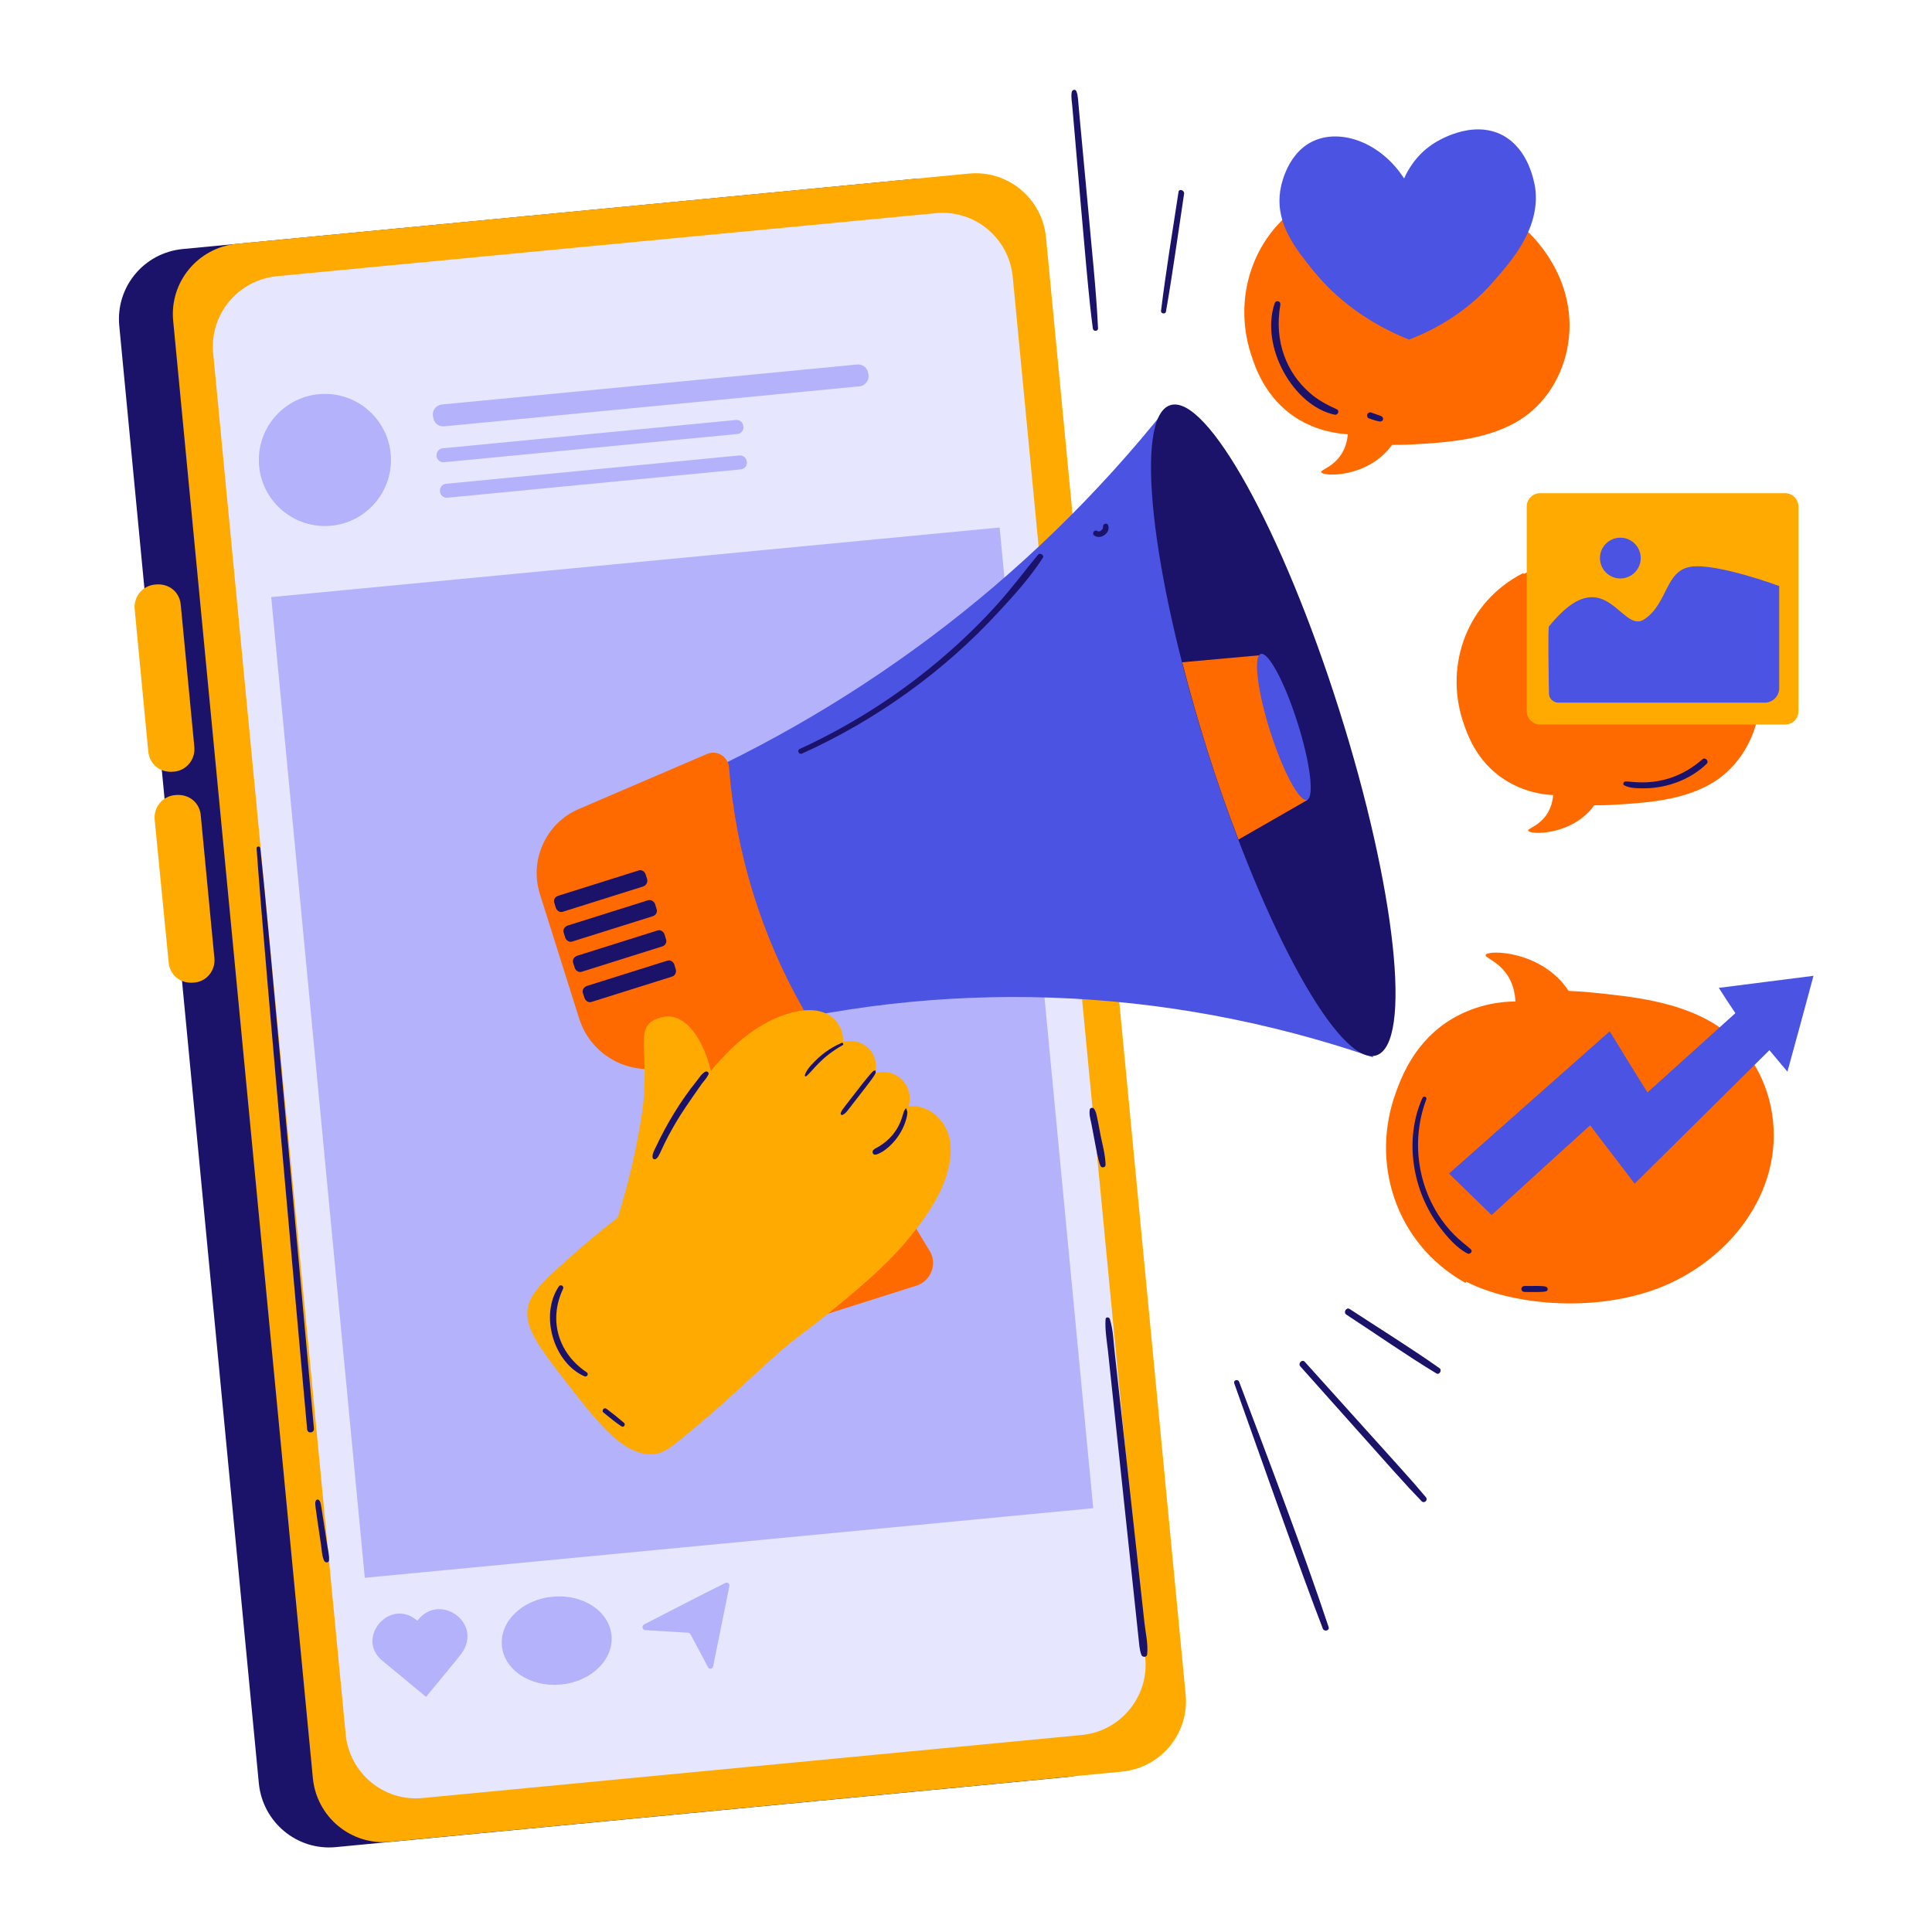 <?xml version="1.0" encoding="UTF-8"?>
<svg xmlns="http://www.w3.org/2000/svg" xmlns:xlink="http://www.w3.org/1999/xlink" width="77px" height="77px" viewBox="0 0 77 77" version="1.1">
<g id="surface1">
<path style=" stroke:none;fill-rule:nonzero;fill:rgb(10.588%,7.451%,41.569%);fill-opacity:1;" d="M 42.562 70.82 L 13.383 73.617 C 11.836 73.766 10.469 72.625 10.316 71.074 L 4.754 12.992 C 4.602 11.445 5.73 10.078 7.277 9.926 L 36.453 7.129 C 38.004 6.977 39.371 8.121 39.523 9.672 L 45.086 67.75 C 45.254 69.301 44.109 70.668 42.559 70.82 Z M 42.562 70.82 "/>
<path style=" stroke:none;fill-rule:nonzero;fill:rgb(100%,66.667%,0%);fill-opacity:1;" d="M 44.711 70.609 L 15.535 73.406 C 13.988 73.555 12.617 72.414 12.469 70.863 L 6.902 12.785 C 6.754 11.234 7.895 9.867 9.445 9.715 L 38.621 6.918 C 40.168 6.77 41.539 7.91 41.688 9.461 L 47.254 67.539 C 47.402 69.09 46.262 70.457 44.711 70.609 Z M 44.711 70.609 "/>
<path style=" stroke:none;fill-rule:nonzero;fill:rgb(90.196%,90.196%,100%);fill-opacity:1;" d="M 43.117 69.148 L 16.844 71.66 C 15.293 71.812 13.926 70.668 13.777 69.121 L 8.496 14.078 C 8.348 12.527 9.488 11.16 11.039 11.008 L 37.297 8.496 C 38.848 8.348 40.215 9.488 40.363 11.039 L 45.645 66.082 C 45.793 67.617 44.664 69 43.117 69.148 Z M 43.117 69.148 "/>
<path style=" stroke:none;fill-rule:nonzero;fill:rgb(100%,66.667%,0%);fill-opacity:1;" d="M 6.934 30.754 C 6.348 30.816 5.957 30.426 5.91 29.957 L 5.367 24.273 C 5.324 23.777 5.684 23.34 6.18 23.297 C 6.766 23.234 7.16 23.625 7.203 24.094 L 7.746 29.777 C 7.789 30.273 7.43 30.711 6.934 30.754 Z M 6.934 30.754 "/>
<path style=" stroke:none;fill-rule:nonzero;fill:rgb(100%,66.667%,0%);fill-opacity:1;" d="M 7.746 39.16 C 7.16 39.223 6.766 38.832 6.723 38.363 L 6.164 32.664 C 6.121 32.168 6.48 31.73 6.977 31.688 C 7.566 31.629 7.957 32.02 8 32.484 L 8.543 38.168 C 8.602 38.664 8.242 39.117 7.746 39.16 Z M 7.746 39.16 "/>
<path style=" stroke:none;fill-rule:nonzero;fill:rgb(70.588%,69.804%,98.039%);fill-opacity:1;" d="M 10.809 23.797 L 39.84 21.023 L 43.57 60.109 L 14.539 62.883 Z M 10.809 23.797 "/>
<path style=" stroke:none;fill-rule:nonzero;fill:rgb(70.588%,69.804%,98.039%);fill-opacity:1;" d="M 15.582 18.332 C 15.582 16.879 14.402 15.699 12.949 15.699 C 11.496 15.699 10.316 16.879 10.316 18.332 C 10.316 19.785 11.496 20.965 12.949 20.965 C 14.402 20.965 15.582 19.785 15.582 18.332 Z M 15.582 18.332 "/>
<path style=" stroke:none;fill-rule:nonzero;fill:rgb(70.588%,69.804%,98.039%);fill-opacity:1;" d="M 34.242 15.398 L 17.699 16.992 C 17.477 17.008 17.293 16.859 17.266 16.633 L 17.25 16.559 C 17.234 16.332 17.387 16.152 17.609 16.121 L 34.168 14.527 C 34.395 14.512 34.574 14.664 34.605 14.891 L 34.621 14.965 C 34.621 15.188 34.469 15.387 34.242 15.398 Z M 34.242 15.398 "/>
<path style=" stroke:none;fill-rule:nonzero;fill:rgb(70.588%,69.804%,98.039%);fill-opacity:1;" d="M 29.387 17.297 L 17.699 18.422 C 17.551 18.438 17.414 18.332 17.398 18.184 L 17.398 18.168 C 17.387 18.016 17.492 17.883 17.641 17.867 L 29.328 16.738 C 29.477 16.723 29.613 16.828 29.625 16.98 L 29.625 16.992 C 29.656 17.145 29.535 17.281 29.387 17.297 Z M 29.387 17.297 "/>
<path style=" stroke:none;fill-rule:nonzero;fill:rgb(70.588%,69.804%,98.039%);fill-opacity:1;" d="M 29.523 18.707 L 17.836 19.836 C 17.688 19.852 17.551 19.746 17.535 19.598 L 17.535 19.582 C 17.52 19.43 17.625 19.297 17.777 19.281 L 29.461 18.152 C 29.613 18.137 29.746 18.242 29.762 18.395 L 29.762 18.406 C 29.793 18.559 29.672 18.695 29.523 18.707 Z M 29.523 18.707 "/>
<path style=" stroke:none;fill-rule:nonzero;fill:rgb(70.588%,69.804%,98.039%);fill-opacity:1;" d="M 24.371 65.18 C 24.281 64.211 23.227 63.52 22.02 63.637 C 20.812 63.75 19.91 64.629 20.004 65.598 C 20.094 66.562 21.148 67.254 22.355 67.137 C 23.562 67.023 24.465 66.145 24.371 65.18 Z M 24.371 65.18 "/>
<path style=" stroke:none;fill-rule:nonzero;fill:rgb(70.588%,69.804%,98.039%);fill-opacity:1;" d="M 25.672 64.742 C 26.754 64.188 27.82 63.629 28.906 63.09 C 28.996 63.043 29.086 63.117 29.07 63.211 C 28.859 64.277 28.633 65.344 28.422 66.414 C 28.41 66.52 28.258 66.547 28.215 66.441 L 27.52 65.133 C 27.508 65.105 27.461 65.074 27.43 65.074 L 25.715 64.969 C 25.598 64.953 25.566 64.805 25.672 64.742 Z M 25.672 64.742 "/>
<path style=" stroke:none;fill-rule:nonzero;fill:rgb(70.588%,69.804%,98.039%);fill-opacity:1;" d="M 16.633 64.594 C 17.492 63.465 19.16 64.621 18.469 65.781 C 18.348 65.977 18.406 65.902 16.98 67.629 L 15.219 66.172 C 14.184 65.285 15.504 63.707 16.574 64.547 Z M 16.633 64.594 "/>
<path style=" stroke:none;fill-rule:nonzero;fill:rgb(100%,41.569%,0%);fill-opacity:1;" d="M 36.531 51.238 L 32.633 52.473 C 31.566 52.816 30.426 52.215 30.078 51.148 L 26.094 38.547 L 31.762 36.754 C 32.754 41.387 34.543 45.809 37.043 49.84 C 37.371 50.352 37.117 51.043 36.531 51.238 Z M 36.531 51.238 "/>
<path style=" stroke:none;fill-rule:nonzero;fill:rgb(29.02%,32.549%,88.627%);fill-opacity:1;" d="M 54.727 42.141 C 46.395 39.281 37.523 38.953 29.012 41.254 C 28.004 38.078 26.996 34.906 26.004 31.734 C 33.777 28.484 40.922 23.281 46.531 16.211 C 49.254 24.844 51.988 33.492 54.727 42.141 Z M 54.727 42.141 "/>
<path style=" stroke:none;fill-rule:nonzero;fill:rgb(10.588%,7.451%,41.569%);fill-opacity:1;" d="M 53.367 28.273 C 51.102 21.117 48.09 15.688 46.641 16.148 C 45.191 16.609 45.855 22.781 48.125 29.938 C 50.391 37.09 53.402 42.52 54.852 42.062 C 56.301 41.602 55.637 35.43 53.367 28.273 Z M 53.367 28.273 "/>
<path style=" stroke:none;fill-rule:nonzero;fill:rgb(100%,41.569%,0%);fill-opacity:1;" d="M 31.387 41.508 L 26.41 42.547 C 24.965 42.848 23.535 42.004 23.086 40.605 L 21.52 35.641 C 21.086 34.273 21.762 32.801 23.07 32.242 L 28.184 30.047 C 28.574 29.883 29.012 30.152 29.055 30.574 C 29.328 34.062 30.379 37.328 31.988 40.168 C 32.289 40.711 31.988 41.387 31.387 41.508 Z M 31.387 41.508 "/>
<path style=" stroke:none;fill-rule:nonzero;fill:rgb(100%,41.569%,0%);fill-opacity:1;" d="M 50.277 26.109 L 47.117 26.395 C 47.703 28.68 48.457 31.117 49.359 33.461 L 52.109 31.883 Z M 50.277 26.109 "/>
<path style=" stroke:none;fill-rule:nonzero;fill:rgb(29.02%,32.549%,88.627%);fill-opacity:1;" d="M 51.711 28.797 C 51.203 27.191 50.547 25.965 50.246 26.062 C 49.945 26.156 50.113 27.535 50.621 29.145 C 51.133 30.75 51.789 31.977 52.09 31.879 C 52.391 31.785 52.223 30.406 51.711 28.797 Z M 51.711 28.797 "/>
<path style=" stroke:none;fill-rule:nonzero;fill:rgb(100%,66.667%,0%);fill-opacity:1;" d="M 36.215 44.094 C 36.441 43.254 35.719 42.531 34.875 42.77 C 35.07 41.973 34.395 41.328 33.598 41.523 C 33.629 41.207 33.492 40.875 33.266 40.637 C 32.906 40.258 32.348 40.215 31.867 40.289 C 30.738 40.484 29.703 41.207 28.922 42.02 C 27.16 43.809 26.289 46.199 24.934 48.289 C 24.453 48.652 23.793 49.164 23.039 49.824 C 21.793 50.922 21.16 51.48 21.039 52.094 C 20.891 52.906 21.461 53.66 22.59 55.117 C 23.867 56.758 24.918 58.109 26.121 57.945 C 26.438 57.898 26.648 57.766 27.324 57.207 C 28.934 55.887 29.988 54.848 30.68 54.23 C 31.914 53.102 31.777 53.391 33.719 51.766 C 34.605 51.027 35.492 50.246 36.23 49.344 C 36.996 48.41 37.809 47.238 37.883 46.004 C 37.988 44.742 37.027 43.988 36.215 44.094 Z M 36.215 44.094 "/>
<path style=" stroke:none;fill-rule:nonzero;fill:rgb(100%,66.667%,0%);fill-opacity:1;" d="M 24.453 49.027 C 24.453 49.027 25.191 46.996 25.582 44.395 C 25.973 41.793 25.102 40.816 26.438 40.531 C 27.762 40.246 28.816 42.938 28.379 44.906 C 27.941 46.875 24.453 49.027 24.453 49.027 Z M 24.453 49.027 "/>
<path style=" stroke:none;fill-rule:nonzero;fill:rgb(10.588%,7.451%,41.569%);fill-opacity:1;" d="M 33.539 41.566 C 33.055 41.777 32.695 42.051 32.336 42.441 C 32.23 42.562 32.125 42.695 32.078 42.848 C 32.062 42.875 32.109 42.922 32.137 42.891 C 32.363 42.711 32.711 42.141 33.582 41.656 C 33.641 41.629 33.598 41.539 33.539 41.566 Z M 33.539 41.566 "/>
<path style=" stroke:none;fill-rule:nonzero;fill:rgb(10.588%,7.451%,41.569%);fill-opacity:1;" d="M 34.891 42.664 C 34.801 42.664 34.77 42.711 34.531 42.996 C 34.426 43.117 34.41 43.148 33.824 43.898 C 33.598 44.199 33.539 44.246 33.508 44.367 C 33.492 44.426 33.551 44.457 33.598 44.426 C 33.688 44.379 33.734 44.32 33.793 44.246 C 34.891 42.832 34.938 42.785 34.891 42.68 C 34.906 42.664 34.906 42.664 34.891 42.664 Z M 34.891 42.664 "/>
<path style=" stroke:none;fill-rule:nonzero;fill:rgb(10.588%,7.451%,41.569%);fill-opacity:1;" d="M 36.125 44.184 C 36.125 44.168 36.109 44.168 36.094 44.184 C 36.078 44.215 36.047 44.246 36.035 44.273 C 35.973 44.379 35.898 45.164 35.039 45.688 C 34.965 45.734 34.859 45.777 34.801 45.84 C 34.742 45.898 34.785 46.035 34.891 46.02 C 34.996 46.004 35.086 45.945 35.176 45.898 C 35.656 45.582 36.035 45.043 36.152 44.457 C 36.184 44.262 36.141 44.289 36.125 44.184 Z M 36.125 44.184 "/>
<path style=" stroke:none;fill-rule:nonzero;fill:rgb(10.588%,7.451%,41.569%);fill-opacity:1;" d="M 28.109 42.711 C 27.973 42.785 27.867 42.953 27.777 43.07 C 27.129 43.867 26.559 44.816 26.137 45.719 C 26.078 45.84 25.973 46.02 26.016 46.156 C 26.031 46.199 26.094 46.215 26.121 46.199 C 26.32 46.109 26.305 45.75 27.102 44.469 C 27.387 44.02 27.793 43.449 27.973 43.191 C 28.062 43.07 28.184 42.953 28.242 42.801 C 28.258 42.727 28.152 42.68 28.109 42.711 Z M 28.109 42.711 "/>
<path style=" stroke:none;fill-rule:nonzero;fill:rgb(10.588%,7.451%,41.569%);fill-opacity:1;" d="M 25.641 35.328 L 22.438 36.336 C 22.316 36.379 22.199 36.305 22.152 36.184 L 22.094 35.988 C 22.047 35.867 22.121 35.746 22.242 35.703 L 25.445 34.695 C 25.566 34.648 25.688 34.727 25.73 34.844 L 25.793 35.039 C 25.82 35.16 25.762 35.281 25.641 35.328 Z M 25.641 35.328 "/>
<path style=" stroke:none;fill-rule:nonzero;fill:rgb(10.588%,7.451%,41.569%);fill-opacity:1;" d="M 26.016 36.516 L 22.812 37.523 C 22.695 37.566 22.574 37.492 22.527 37.371 L 22.469 37.176 C 22.422 37.055 22.5 36.938 22.617 36.891 L 25.82 35.883 C 25.941 35.84 26.062 35.914 26.109 36.035 L 26.168 36.23 C 26.215 36.348 26.137 36.484 26.016 36.516 Z M 26.016 36.516 "/>
<path style=" stroke:none;fill-rule:nonzero;fill:rgb(10.588%,7.451%,41.569%);fill-opacity:1;" d="M 26.395 37.719 L 23.191 38.727 C 23.07 38.77 22.949 38.695 22.906 38.574 L 22.844 38.379 C 22.801 38.258 22.875 38.141 22.996 38.094 L 26.199 37.086 C 26.32 37.043 26.438 37.117 26.484 37.238 L 26.543 37.434 C 26.59 37.551 26.516 37.688 26.395 37.719 Z M 26.395 37.719 "/>
<path style=" stroke:none;fill-rule:nonzero;fill:rgb(10.588%,7.451%,41.569%);fill-opacity:1;" d="M 26.785 38.922 L 23.582 39.93 C 23.461 39.973 23.34 39.898 23.297 39.777 L 23.234 39.582 C 23.191 39.461 23.266 39.344 23.387 39.297 L 26.59 38.289 C 26.711 38.246 26.828 38.32 26.875 38.441 L 26.934 38.637 C 26.965 38.754 26.906 38.891 26.785 38.922 Z M 26.785 38.922 "/>
<path style=" stroke:none;fill-rule:nonzero;fill:rgb(100%,41.569%,0%);fill-opacity:1;" d="M 58.848 7.867 C 56.695 6.965 53.977 7.145 52.473 7.852 C 52.473 7.836 52.457 7.805 52.426 7.82 C 50.02 9.039 49.086 11.73 49.855 14.105 C 50.02 14.633 50.426 15.852 51.645 16.648 C 52.473 17.176 53.285 17.281 53.719 17.309 C 53.598 18.527 52.621 18.695 52.652 18.812 C 52.711 19.008 54.531 19.055 55.48 17.73 C 55.734 17.73 55.992 17.73 56.246 17.715 C 57.629 17.641 59.133 17.535 60.367 16.859 C 61.465 16.258 62.203 15.16 62.457 13.926 C 63 11.281 61.207 8.859 58.848 7.867 Z M 58.848 7.867 "/>
<path style=" stroke:none;fill-rule:nonzero;fill:rgb(100%,41.569%,0%);fill-opacity:1;" d="M 66.684 22.891 C 64.668 22.047 62.125 22.211 60.727 22.875 C 60.727 22.859 60.711 22.828 60.699 22.844 C 58.457 23.988 57.586 26.5 58.293 28.711 C 58.457 29.207 58.816 30.332 59.961 31.07 C 60.727 31.566 61.496 31.672 61.902 31.688 C 61.797 32.832 60.879 32.98 60.906 33.102 C 60.953 33.281 62.668 33.312 63.539 32.094 C 63.781 32.094 64.02 32.094 64.262 32.078 C 65.555 32.004 66.953 31.914 68.113 31.281 C 69.148 30.711 69.828 29.688 70.066 28.543 C 70.547 26.078 68.879 23.809 66.684 22.891 Z M 66.684 22.891 "/>
<path style=" stroke:none;fill-rule:nonzero;fill:rgb(100%,41.569%,0%);fill-opacity:1;" d="M 66.008 51.375 C 63.391 52.336 60.172 51.988 58.426 51.074 C 58.441 51.102 58.41 51.133 58.383 51.117 C 55.586 49.539 54.605 46.289 55.645 43.508 C 55.871 42.891 56.41 41.461 57.898 40.59 C 58.906 40.004 59.887 39.914 60.398 39.914 C 60.32 38.453 59.164 38.215 59.207 38.062 C 59.285 37.84 61.465 37.883 62.516 39.492 C 62.816 39.508 63.133 39.523 63.434 39.555 C 65.074 39.719 66.848 39.914 68.293 40.785 C 69.57 41.566 70.398 42.906 70.625 44.379 C 71.121 47.523 68.863 50.32 66.008 51.375 Z M 66.008 51.375 "/>
<path style=" stroke:none;fill-rule:nonzero;fill:rgb(29.02%,32.549%,88.627%);fill-opacity:1;" d="M 59.902 5.398 C 58.637 4.723 57.207 5.668 57.074 5.762 C 56.41 6.211 56.094 6.812 55.961 7.113 C 55.027 5.668 53.434 5.113 52.336 5.625 C 51.207 6.152 51.012 7.609 51.012 7.699 C 50.863 8.965 51.66 9.941 52.336 10.781 C 53.555 12.285 55.043 13.086 56.156 13.535 C 57.09 13.176 58.398 12.512 59.523 11.219 C 60.262 10.375 61.418 9.07 61.18 7.445 C 61.133 7.234 60.938 5.969 59.902 5.398 Z M 59.902 5.398 "/>
<path style=" stroke:none;fill-rule:nonzero;fill:rgb(100%,66.667%,0%);fill-opacity:1;" d="M 71.148 28.875 L 61.375 28.875 C 61.09 28.875 60.848 28.633 60.848 28.348 L 60.848 20.184 C 60.848 19.898 61.09 19.656 61.375 19.656 L 71.148 19.656 C 71.438 19.656 71.676 19.898 71.676 20.184 L 71.676 28.348 C 71.676 28.648 71.449 28.875 71.148 28.875 Z M 71.148 28.875 "/>
<path style=" stroke:none;fill-rule:nonzero;fill:rgb(29.02%,32.549%,88.627%);fill-opacity:1;" d="M 61.734 24.965 C 61.691 25.012 61.719 26.844 61.734 27.641 C 61.734 27.836 61.902 28.004 62.109 28.004 L 70.336 28.004 C 70.652 28.004 70.91 27.746 70.91 27.43 L 70.91 23.355 C 70.91 23.355 68.383 22.422 67.375 22.59 C 66.367 22.754 66.473 24.047 65.539 24.68 C 64.609 25.312 63.977 22.199 61.734 24.965 Z M 61.734 24.965 "/>
<path style=" stroke:none;fill-rule:nonzero;fill:rgb(29.02%,32.549%,88.627%);fill-opacity:1;" d="M 65.391 22.242 C 65.391 21.793 65.027 21.43 64.578 21.43 C 64.129 21.43 63.766 21.793 63.766 22.242 C 63.766 22.691 64.129 23.055 64.578 23.055 C 65.027 23.055 65.391 22.691 65.391 22.242 Z M 65.391 22.242 "/>
<path style=" stroke:none;fill-rule:nonzero;fill:rgb(29.02%,32.549%,88.627%);fill-opacity:1;" d="M 57.75 46.773 C 59.887 44.875 62.02 42.996 64.156 41.102 C 64.652 41.914 65.148 42.727 65.66 43.539 C 66.832 42.484 67.992 41.434 69.164 40.379 C 68.938 40.051 68.715 39.703 68.504 39.371 C 69.766 39.207 71.031 39.055 72.277 38.891 C 71.934 40.168 71.586 41.449 71.238 42.711 C 71 42.426 70.758 42.141 70.52 41.855 C 68.73 43.629 66.938 45.402 65.148 47.176 C 64.562 46.395 63.961 45.629 63.375 44.848 C 62.066 46.035 60.758 47.223 59.449 48.426 Z M 57.75 46.773 "/>
<path style=" stroke:none;fill-rule:nonzero;fill:rgb(10.588%,7.451%,41.569%);fill-opacity:1;" d="M 23.371 54.684 C 22.289 53.961 21.836 52.652 22.438 51.375 C 22.5 51.254 22.332 51.164 22.273 51.27 C 21.508 52.395 22.047 54.293 23.281 54.848 C 23.387 54.906 23.492 54.758 23.371 54.684 Z M 23.371 54.684 "/>
<path style=" stroke:none;fill-rule:nonzero;fill:rgb(10.588%,7.451%,41.569%);fill-opacity:1;" d="M 24.875 56.711 C 24.648 56.516 24.422 56.336 24.184 56.156 C 24.137 56.125 24.094 56.109 24.047 56.156 C 24.016 56.188 24.004 56.262 24.047 56.293 C 24.289 56.488 24.516 56.684 24.77 56.848 C 24.844 56.906 24.949 56.789 24.875 56.711 Z M 24.875 56.711 "/>
<path style=" stroke:none;fill-rule:nonzero;fill:rgb(10.588%,7.451%,41.569%);fill-opacity:1;" d="M 10.375 33.809 C 10.363 33.703 10.211 33.719 10.227 33.824 C 10.512 37.914 12.242 56.984 12.242 56.969 C 12.258 57.148 12.527 57.117 12.512 56.938 C 11.883 50.078 10.707 36.891 10.375 33.809 Z M 10.375 33.809 "/>
<path style=" stroke:none;fill-rule:nonzero;fill:rgb(10.588%,7.451%,41.569%);fill-opacity:1;" d="M 13.039 61.57 C 12.781 59.902 12.797 59.887 12.723 59.797 C 12.691 59.75 12.617 59.75 12.586 59.809 C 12.543 59.93 12.543 59.871 12.797 61.586 C 12.828 61.781 12.828 62.02 12.918 62.203 C 12.965 62.293 13.098 62.293 13.113 62.188 C 13.129 61.992 13.07 61.766 13.039 61.57 Z M 13.039 61.57 "/>
<path style=" stroke:none;fill-rule:nonzero;fill:rgb(10.588%,7.451%,41.569%);fill-opacity:1;" d="M 41.371 22.109 C 40.59 23.039 39.93 24.062 38.152 25.688 C 36.305 27.371 34.199 28.785 31.867 29.852 C 31.746 29.914 31.852 30.094 31.973 30.031 C 34.922 28.695 37.613 26.77 39.809 24.379 C 40.426 23.715 41.059 23.008 41.555 22.242 C 41.645 22.152 41.461 22.004 41.371 22.109 Z M 41.371 22.109 "/>
<path style=" stroke:none;fill-rule:nonzero;fill:rgb(10.588%,7.451%,41.569%);fill-opacity:1;" d="M 43.898 21.129 C 43.883 21.145 43.883 21.145 43.898 21.129 Z M 43.898 21.129 "/>
<path style=" stroke:none;fill-rule:nonzero;fill:rgb(10.588%,7.451%,41.569%);fill-opacity:1;" d="M 44.156 20.918 C 44.141 20.875 44.078 20.859 44.035 20.875 C 43.988 20.891 43.961 20.934 43.961 20.98 C 43.961 21.023 43.961 21.055 43.93 21.102 C 43.914 21.113 43.898 21.129 43.883 21.145 C 43.867 21.16 43.867 21.16 43.883 21.145 C 43.824 21.191 43.766 21.191 43.734 21.16 C 43.688 21.129 43.613 21.145 43.582 21.203 C 43.555 21.266 43.566 21.324 43.629 21.355 C 43.898 21.52 44.289 21.203 44.156 20.918 Z M 44.156 20.918 "/>
<path style=" stroke:none;fill-rule:nonzero;fill:rgb(10.588%,7.451%,41.569%);fill-opacity:1;" d="M 53.285 16.316 C 52.891 16.137 52.516 15.941 52.199 15.656 C 51.281 14.859 50.773 13.609 51.027 12.152 C 51.059 12 50.848 11.941 50.801 12.09 C 50.215 13.82 51.555 16.184 53.191 16.527 C 53.312 16.559 53.402 16.379 53.285 16.316 Z M 53.285 16.316 "/>
<path style=" stroke:none;fill-rule:nonzero;fill:rgb(10.588%,7.451%,41.569%);fill-opacity:1;" d="M 55.09 16.617 C 55.043 16.574 55.074 16.59 54.637 16.438 C 54.578 16.422 54.5 16.469 54.488 16.527 C 54.473 16.59 54.5 16.664 54.578 16.68 C 54.695 16.723 54.953 16.812 55.027 16.797 C 55.133 16.785 55.148 16.664 55.09 16.617 Z M 55.09 16.617 "/>
<path style=" stroke:none;fill-rule:nonzero;fill:rgb(10.588%,7.451%,41.569%);fill-opacity:1;" d="M 67.855 30.258 C 66.426 31.508 65 31.117 64.773 31.145 C 64.699 31.16 64.668 31.25 64.727 31.297 C 64.969 31.43 65.316 31.418 65.586 31.418 C 66.473 31.402 67.391 31.055 68.023 30.438 C 68.125 30.332 67.961 30.168 67.855 30.258 Z M 67.855 30.258 "/>
<path style=" stroke:none;fill-rule:nonzero;fill:rgb(10.588%,7.451%,41.569%);fill-opacity:1;" d="M 58.621 49.793 C 58.305 49.508 57.93 49.281 57.449 48.605 C 56.473 47.207 56.246 45.402 56.848 43.809 C 56.879 43.719 56.742 43.66 56.695 43.75 C 55.945 45.418 56.293 47.477 57.391 48.922 C 57.691 49.312 58.051 49.734 58.488 49.961 C 58.594 50.004 58.711 49.871 58.621 49.793 Z M 58.621 49.793 "/>
<path style=" stroke:none;fill-rule:nonzero;fill:rgb(10.588%,7.451%,41.569%);fill-opacity:1;" d="M 61.613 51.281 C 61.48 51.238 61.18 51.254 60.758 51.254 C 60.699 51.254 60.621 51.312 60.637 51.375 C 60.637 51.449 60.699 51.492 60.758 51.492 C 61.117 51.492 61.48 51.508 61.613 51.465 C 61.707 51.449 61.707 51.312 61.613 51.285 Z M 61.613 51.281 "/>
<path style=" stroke:none;fill-rule:nonzero;fill:rgb(10.588%,7.451%,41.569%);fill-opacity:1;" d="M 45.613 64.684 L 44.441 54.035 C 44.379 53.555 44.379 53.027 44.23 52.562 C 44.199 52.484 44.062 52.484 44.062 52.578 C 44.035 52.984 44.109 53.418 44.156 53.824 L 45.371 65.238 C 45.402 65.48 45.402 65.723 45.492 65.961 C 45.539 66.066 45.703 66.051 45.719 65.945 C 45.766 65.539 45.66 65.09 45.613 64.684 Z M 45.613 64.684 "/>
<path style=" stroke:none;fill-rule:nonzero;fill:rgb(10.588%,7.451%,41.569%);fill-opacity:1;" d="M 43.867 45.266 C 43.703 44.41 43.703 44.336 43.598 44.184 C 43.555 44.125 43.449 44.156 43.434 44.215 C 43.402 44.395 43.449 44.574 43.492 44.758 C 43.75 46.109 43.75 46.172 43.855 46.457 C 43.898 46.574 44.078 46.531 44.062 46.41 C 44.051 46.02 43.945 45.645 43.867 45.266 Z M 43.867 45.266 "/>
<path style=" stroke:none;fill-rule:nonzero;fill:rgb(10.588%,7.451%,41.569%);fill-opacity:1;" d="M 52.953 64.848 C 51.961 61.855 50.5 58.02 49.387 55.074 C 49.344 54.953 49.148 54.996 49.191 55.133 C 49.945 57.238 51.914 62.848 52.727 64.922 C 52.789 65.043 52.996 64.984 52.953 64.848 Z M 52.953 64.848 "/>
<path style=" stroke:none;fill-rule:nonzero;fill:rgb(10.588%,7.451%,41.569%);fill-opacity:1;" d="M 56.832 59.676 C 56.125 58.832 56.125 58.863 52.004 54.277 C 51.898 54.156 51.719 54.336 51.824 54.457 C 55.93 59.059 55.914 59.059 56.668 59.84 C 56.773 59.93 56.922 59.781 56.832 59.676 Z M 56.832 59.676 "/>
<path style=" stroke:none;fill-rule:nonzero;fill:rgb(10.588%,7.451%,41.569%);fill-opacity:1;" d="M 57.375 54.531 C 56.199 53.703 54.984 52.953 53.793 52.172 C 53.66 52.082 53.523 52.305 53.66 52.395 C 54.863 53.18 56.035 54.004 57.254 54.742 C 57.375 54.801 57.48 54.605 57.375 54.531 Z M 57.375 54.531 "/>
<path style=" stroke:none;fill-rule:nonzero;fill:rgb(10.588%,7.451%,41.569%);fill-opacity:1;" d="M 43.371 8.348 L 43.043 4.828 C 42.953 3.836 42.965 3.82 42.906 3.656 C 42.875 3.535 42.727 3.562 42.711 3.684 C 42.68 3.879 42.727 4.09 42.742 4.301 C 43.281 10.559 43.402 11.957 43.555 13.086 C 43.566 13.219 43.762 13.219 43.762 13.086 C 43.688 11.504 43.508 9.926 43.371 8.348 Z M 43.371 8.348 "/>
<path style=" stroke:none;fill-rule:nonzero;fill:rgb(10.588%,7.451%,41.569%);fill-opacity:1;" d="M 46.969 7.656 C 46.727 9.234 46.469 10.797 46.273 12.391 C 46.262 12.512 46.457 12.527 46.469 12.422 C 46.742 10.859 46.953 9.293 47.191 7.73 C 47.223 7.578 46.98 7.504 46.969 7.656 Z M 46.969 7.656 "/>
</g>
</svg>

